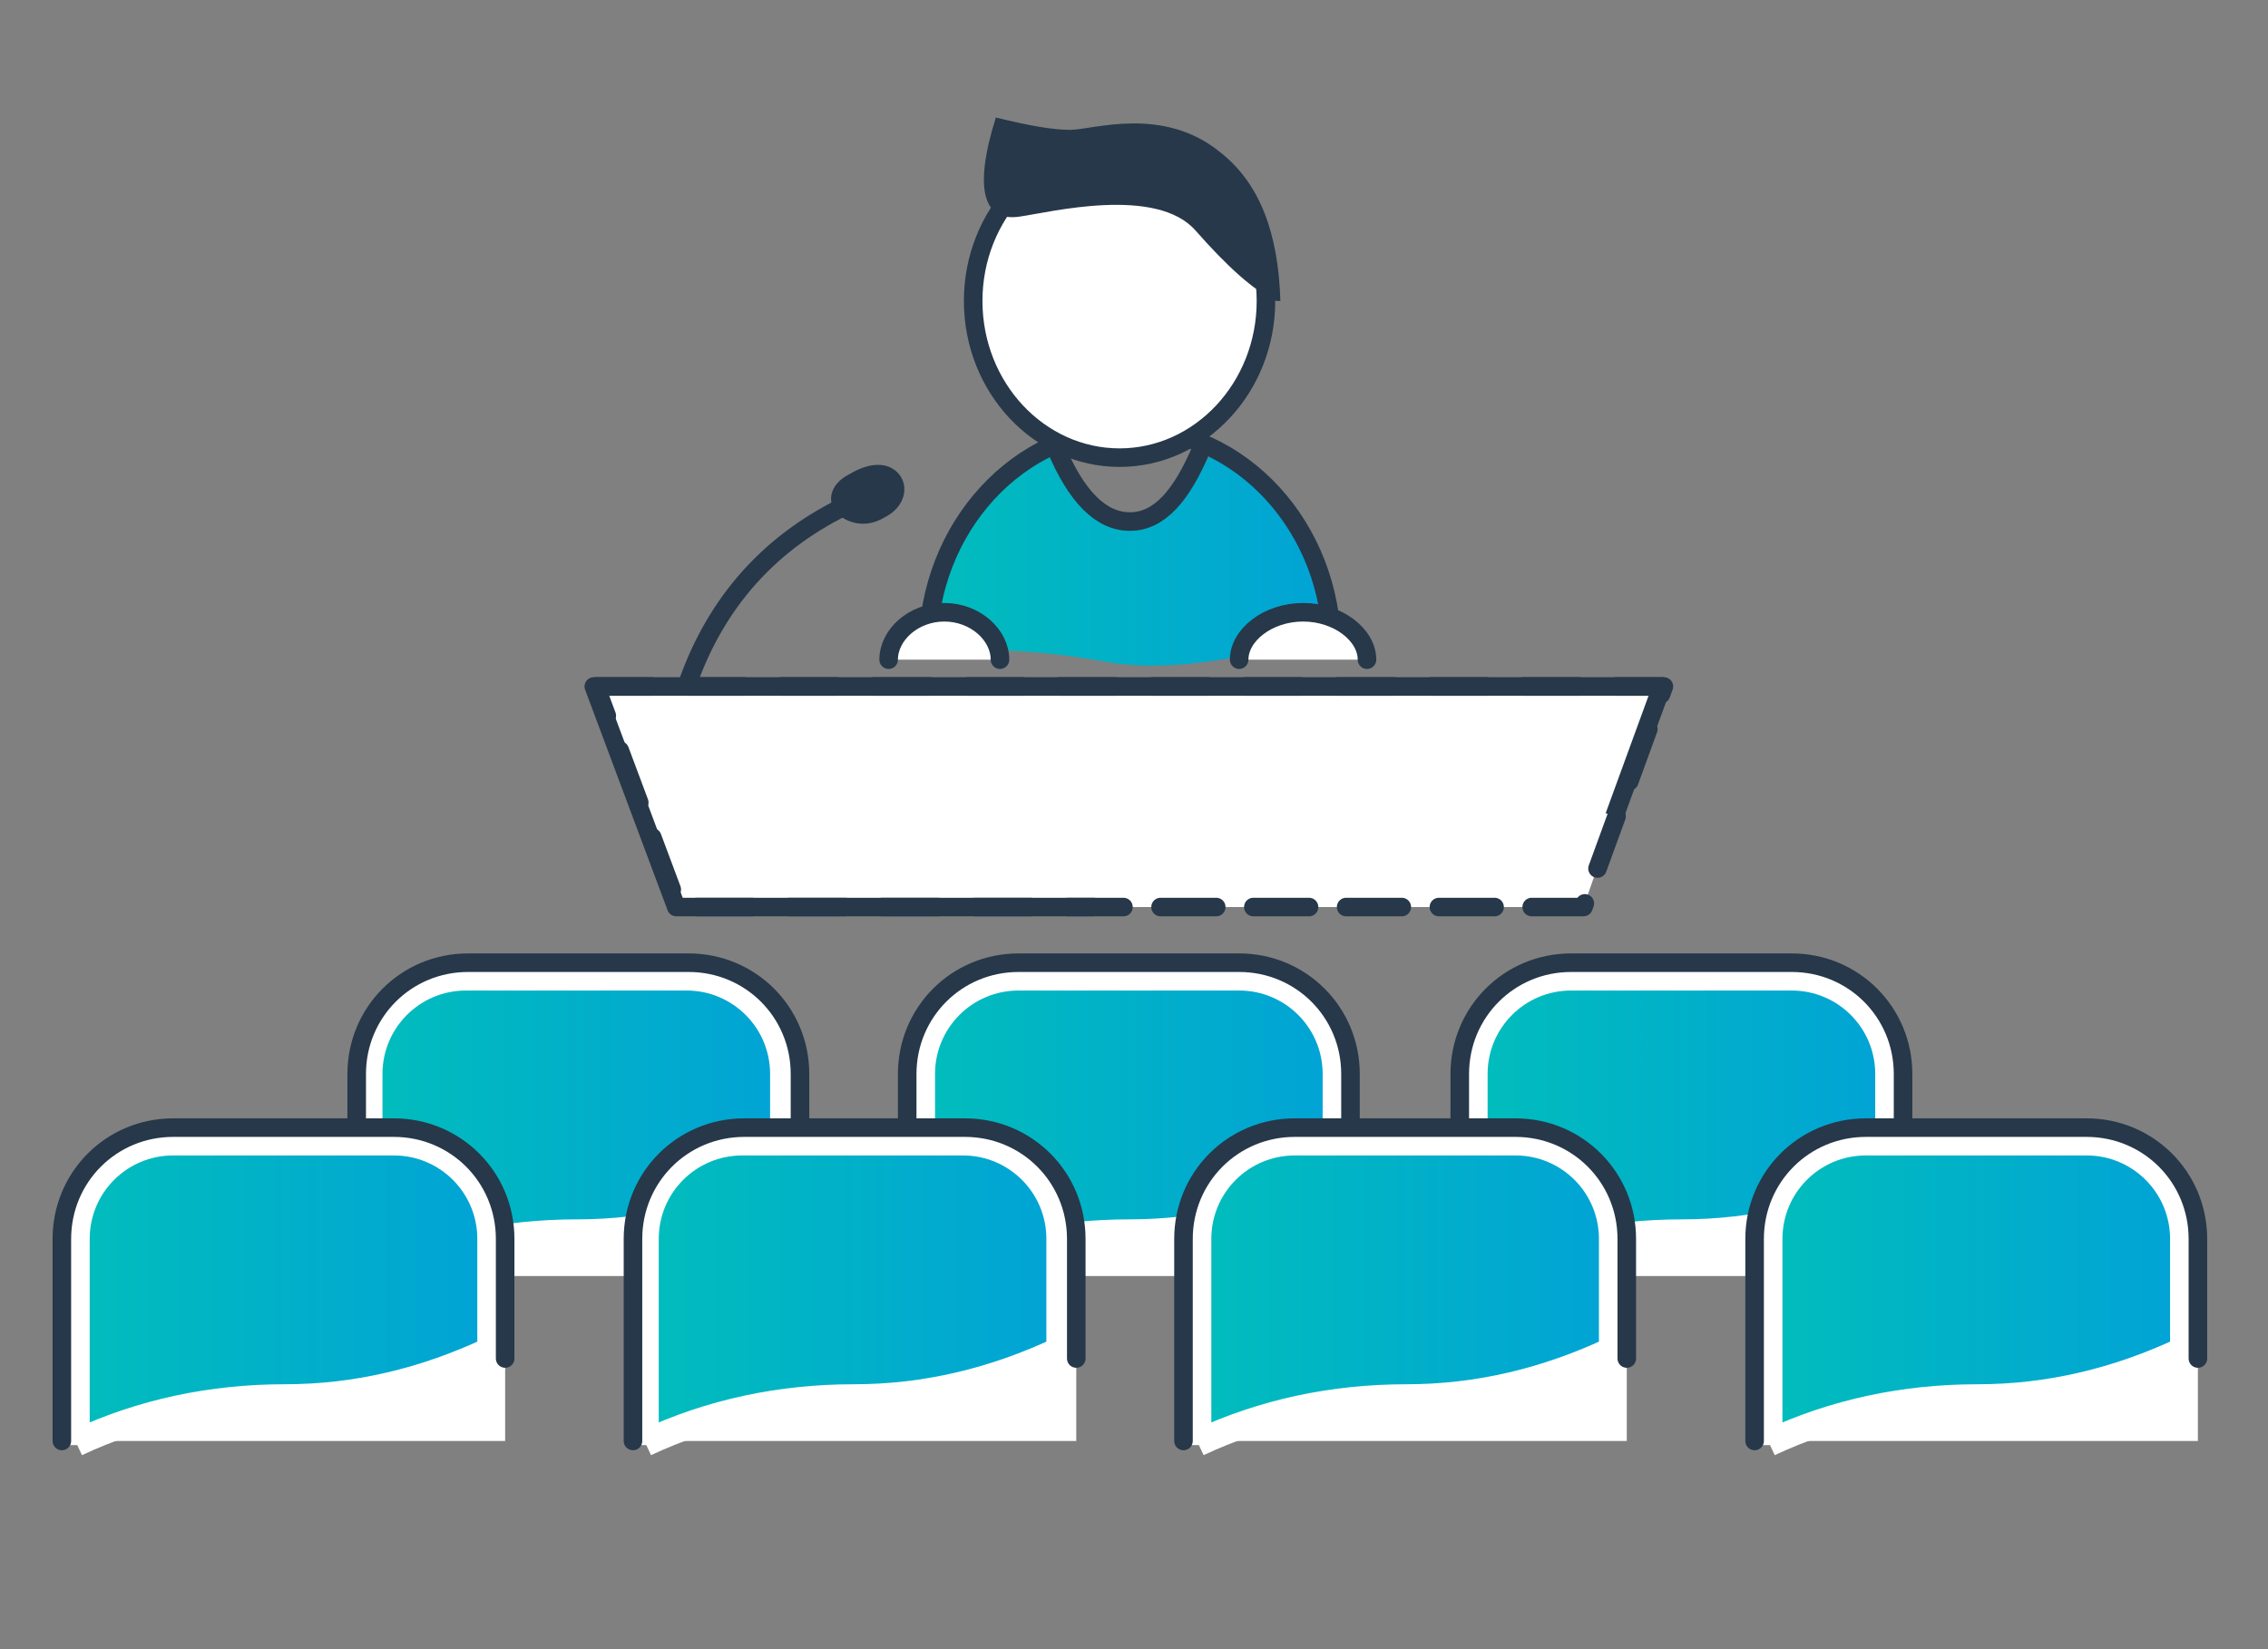 <?xml version="1.0" encoding="UTF-8"?>
<svg xmlns="http://www.w3.org/2000/svg" version="1.1" xmlns:xlink="http://www.w3.org/1999/xlink" viewBox="0 0 110 80">
  <rect x="0" y="0" width="110" height="80" fill="#808080" stroke="none"/>
  <defs>
    <style>
      .cls-1, .cls-2, .cls-3, .cls-4, .cls-5, .cls-6, .cls-7, .cls-8, .cls-9, .cls-10, .cls-11 {
        fill-rule: evenodd;
      }

      .cls-1, .cls-11 {
        fill: #263849;
      }

      .cls-2 {
        fill: url(#Dégradé_sans_nom_25-2);
      }

      .cls-2, .cls-3, .cls-5, .cls-6, .cls-7, .cls-8, .cls-9, .cls-11 {
        stroke: #fff;
        stroke-width: 1.3px;
      }

      .cls-3 {
        fill: url(#Dégradé_sans_nom_25-6);
      }

      .cls-4, .cls-12 {
        fill: #fff;
      }

      .cls-13, .cls-14, .cls-12, .cls-15, .cls-16 {
        stroke: #263849;
        stroke-width: .9px;
      }

      .cls-13, .cls-14, .cls-15, .cls-16 {
        fill: none;
      }

      .cls-13, .cls-15 {
        stroke-linejoin: round;
      }

      .cls-5 {
        fill: url(#Dégradé_sans_nom_25-3);
      }

      .cls-6 {
        fill: url(#Dégradé_sans_nom_25-7);
      }

      .cls-14, .cls-15 {
        stroke-linecap: round;
      }

      .cls-7 {
        fill: url(#Dégradé_sans_nom_25-4);
      }

      .cls-8 {
        fill: url(#Dégradé_sans_nom_25-8);
      }

      .cls-15 {
        stroke-dasharray: 2.7 1.8;
      }

      .cls-9 {
        fill: url(#Dégradé_sans_nom_25-5);
      }

      .cls-10 {
        fill: url(#Dégradé_sans_nom_25);
      }

      .cls-11 {
        isolation: isolate;
        opacity: 0;
      }
    </style>
    <linearGradient id="Dégradé_sans_nom_25" data-name="Dégradé sans nom 25" x1="44.9" y1="54" x2="64.6" y2="54" gradientTransform="translate(0 81) scale(1 -1)" gradientUnits="userSpaceOnUse">
      <stop offset="0" stop-color="#01bdbc"/>
      <stop offset="1" stop-color="#01a3d5"/>
    </linearGradient>
    <linearGradient id="Dégradé_sans_nom_25-2" data-name="Dégradé sans nom 25" x1="71.5" y1="26.3" x2="91.6" y2="26.3" xlink:href="#Dégradé_sans_nom_25"/>
    <linearGradient id="Dégradé_sans_nom_25-3" data-name="Dégradé sans nom 25" x1="44.7" y1="26.3" x2="64.8" y2="26.3" xlink:href="#Dégradé_sans_nom_25"/>
    <linearGradient id="Dégradé_sans_nom_25-4" data-name="Dégradé sans nom 25" x1="17.9" y1="26.3" x2="38" y2="26.3" xlink:href="#Dégradé_sans_nom_25"/>
    <linearGradient id="Dégradé_sans_nom_25-5" data-name="Dégradé sans nom 25" x1="3.7" y1="18.3" x2="23.7" y2="18.3" xlink:href="#Dégradé_sans_nom_25"/>
    <linearGradient id="Dégradé_sans_nom_25-6" data-name="Dégradé sans nom 25" x1="31.3" y1="18.3" x2="51.4" y2="18.3" xlink:href="#Dégradé_sans_nom_25"/>
    <linearGradient id="Dégradé_sans_nom_25-7" data-name="Dégradé sans nom 25" x1="58.1" y1="18.3" x2="78.2" y2="18.3" xlink:href="#Dégradé_sans_nom_25"/>
    <linearGradient id="Dégradé_sans_nom_25-8" data-name="Dégradé sans nom 25" x1="85.8" y1="18.3" x2="105.8" y2="18.3" xlink:href="#Dégradé_sans_nom_25"/>
  </defs>
  <!-- Generator: Adobe Illustrator 28.7.1, SVG Export Plug-In . SVG Version: 1.2.0 Build 142)  -->
  <g>
    <g id="Calque_1">
      <path class="cls-4" d="M28.9,33.3h51.8l-1,2.4-2.9,8.3h-43.9l-4-10.7Z"/>
      <path class="cls-13" d="M53.1,44h-20.3l-4-10.7h51.8l-2.3,6.3"/>
      <path class="cls-15" d="M28.9,33.3h51.8l-3.9,10.7h-43.9l-4-10.7Z"/>
      <path class="cls-16" d="M33.3,33.3c1.4-4.1,4.1-7.1,8-8.9"/>
      <path class="cls-1" d="M42.9,25.1c1-.5,1.2-1.5.7-2.1-.5-.6-1.4-.6-2.4,0-1,.5-1.1,1.4-.6,1.9.4.4,1.3.8,2.3.2Z"/>
      <path class="cls-10" d="M64.6,30.7c0-4.2-2-6.8-5.1-8.7-1.4-.9-1.3,3.5-4.9,3.3-3.6-.2-3-4.2-4.4-3.4-3.2,1.8-5.3,5.4-5.3,9.7,3.1-.2,6,0,8.7.5,2.7.5,6.3,0,10.9-1.3Z"/>
      <path class="cls-14" d="M64.6,31.5c0-5.9-4.4-10.7-9.8-10.7s-9.8,4.8-9.8,10.7"/>
      <path class="cls-12" d="M54.3,22.2c3.9,0,7.1-3.4,7.1-7.6s-3.2-7.6-7.1-7.6-7.1,3.4-7.1,7.6,3.2,7.6,7.1,7.6Z"/>
      <path class="cls-1" d="M61.9,14.6c-1.1-.5-2.4-1.7-3.9-3.4-1.9-2.2-7.1-.9-8.5-.7-1.8.3-2.3-1.3-1.2-4.8,1.6.4,2.8.6,3.6.6,1.1,0,4.5-1.2,7.3,1.1,1.9,1.5,2.8,3.9,2.9,7.2Z"/>
      <path class="cls-4" d="M66.3,32c0-1.2-1.4-2.3-3.1-2.3s-3.1,1.1-3.1,2.3"/>
      <path class="cls-14" d="M66.3,32c0-1.2-1.4-2.3-3.1-2.3s-3.1,1.1-3.1,2.3"/>
      <path class="cls-4" d="M48.5,32c0-1.2-1.2-2.3-2.7-2.3s-2.7,1.1-2.7,2.3"/>
      <path class="cls-14" d="M48.5,32c0-1.2-1.2-2.3-2.7-2.3s-2.7,1.1-2.7,2.3"/>
      <path class="cls-16" d="M51.2,21.7c1,2.4,2.2,3.6,3.6,3.6s2.5-1.2,3.5-3.6"/>
      <path class="cls-4" d="M70.8,61.9v-9.8c0-3,2.4-5.4,5.4-5.4h10.7c3,0,5.4,2.4,5.4,5.4v9.8"/>
      <path class="cls-2" d="M71.5,62c3.2-1.5,6.6-2.2,10.1-2.2s6.8-.8,10-2.3v-5.4c0-2.6-2.1-4.7-4.7-4.7h-10.7c-2.6,0-4.7,2.1-4.7,4.7v10Z"/>
      <path class="cls-11" d="M71.5,62c3.2-1.5,6.6-2.2,10.1-2.2s6.8-.8,10-2.3c-.2-2.2-2-3.8-4.2-3.8h-11.1c-2.6,0-4.7,2.1-4.7,4.7v3.7Z"/>
      <path class="cls-14" d="M70.8,61.9v-9.8c0-3,2.4-5.4,5.4-5.4h10.7c3,0,5.4,2.4,5.4,5.4v5.8"/>
      <path class="cls-4" d="M44,61.9v-9.8c0-3,2.4-5.4,5.4-5.4h10.7c3,0,5.4,2.4,5.4,5.4v9.8"/>
      <path class="cls-5" d="M44.7,62c3.2-1.5,6.6-2.2,10.1-2.2s6.8-.8,10-2.3v-5.4c0-2.6-2.1-4.7-4.7-4.7h-10.7c-2.6,0-4.7,2.1-4.7,4.7v10Z"/>
      <path class="cls-11" d="M44.7,62c3.2-1.5,6.6-2.2,10.1-2.2s6.8-.8,10-2.3c-.2-2.2-2-3.8-4.2-3.8h-11.1c-2.6,0-4.7,2.1-4.7,4.7v3.7Z"/>
      <path class="cls-14" d="M44,61.9v-9.8c0-3,2.4-5.4,5.4-5.4h10.7c3,0,5.4,2.4,5.4,5.4v5.8"/>
      <path class="cls-4" d="M17.3,61.9v-9.8c0-3,2.4-5.4,5.4-5.4h10.7c3,0,5.4,2.4,5.4,5.4v9.8"/>
      <path class="cls-7" d="M17.9,62c3.2-1.5,6.6-2.2,10.1-2.2s6.8-.8,10-2.3v-5.4c0-2.6-2.1-4.7-4.7-4.7h-10.7c-2.6,0-4.7,2.1-4.7,4.7v10Z"/>
      <path class="cls-11" d="M17.9,62c3.2-1.5,6.6-2.2,10.1-2.2s6.8-.8,10-2.3c-.2-2.2-2-3.8-4.2-3.8h-11.1c-2.6,0-4.7,2.1-4.7,4.7v3.7Z"/>
      <path class="cls-14" d="M17.3,61.9v-9.8c0-3,2.4-5.4,5.4-5.4h10.7c3,0,5.4,2.4,5.4,5.4v5.8"/>
      <path class="cls-4" d="M3,69.9v-9.8c0-3,2.4-5.4,5.4-5.4h10.7c3,0,5.4,2.4,5.4,5.4v9.8"/>
      <path class="cls-9" d="M3.7,70c3.2-1.5,6.6-2.2,10.1-2.2s6.8-.8,10-2.3v-5.4c0-2.6-2.1-4.7-4.7-4.7h-10.7c-2.6,0-4.7,2.1-4.7,4.7v10Z"/>
      <path class="cls-11" d="M3.7,70c3.2-1.5,6.6-2.2,10.1-2.2s6.8-.8,10-2.3c-.2-2.2-2-3.8-4.2-3.8h-11.1c-2.6,0-4.7,2.1-4.7,4.7v3.7Z"/>
      <path class="cls-14" d="M3,69.9v-9.8c0-3,2.4-5.4,5.4-5.4h10.7c3,0,5.4,2.4,5.4,5.4v5.8"/>
      <path class="cls-4" d="M30.7,69.9v-9.8c0-3,2.4-5.4,5.4-5.4h10.7c3,0,5.4,2.4,5.4,5.4v9.8"/>
      <path class="cls-3" d="M31.3,70c3.2-1.5,6.6-2.2,10.1-2.2s6.8-.8,10-2.3v-5.4c0-2.6-2.1-4.7-4.7-4.7h-10.7c-2.6,0-4.7,2.1-4.7,4.7v10Z"/>
      <path class="cls-11" d="M31.3,70c3.2-1.5,6.6-2.2,10.1-2.2s6.8-.8,10-2.3c-.2-2.2-2-3.8-4.2-3.8h-11.1c-2.6,0-4.7,2.1-4.7,4.7v3.7Z"/>
      <path class="cls-14" d="M30.7,69.9v-9.8c0-3,2.4-5.4,5.4-5.4h10.7c3,0,5.4,2.4,5.4,5.4v5.8"/>
      <path class="cls-4" d="M57.4,69.9v-9.8c0-3,2.4-5.4,5.4-5.4h10.7c3,0,5.4,2.4,5.4,5.4v9.8"/>
      <path class="cls-6" d="M58.1,70c3.2-1.5,6.6-2.2,10.1-2.2s6.8-.8,10-2.3v-5.4c0-2.6-2.1-4.7-4.7-4.7h-10.7c-2.6,0-4.7,2.1-4.7,4.7v10Z"/>
      <path class="cls-11" d="M58.1,70c3.2-1.5,6.6-2.2,10.1-2.2s6.8-.8,10-2.3c-.2-2.2-2-3.8-4.2-3.8h-11.1c-2.6,0-4.7,2.1-4.7,4.7v3.7Z"/>
      <path class="cls-14" d="M57.4,69.9v-9.8c0-3,2.4-5.4,5.4-5.4h10.7c3,0,5.4,2.4,5.4,5.4v5.8"/>
      <path class="cls-4" d="M85.1,69.9v-9.8c0-3,2.4-5.4,5.4-5.4h10.7c3,0,5.4,2.4,5.4,5.4v9.8"/>
      <path class="cls-8" d="M85.8,70c3.2-1.5,6.6-2.2,10.1-2.2s6.8-.8,10-2.3v-5.4c0-2.6-2.1-4.7-4.7-4.7h-10.7c-2.6,0-4.7,2.1-4.7,4.7v10Z"/>
      <path class="cls-11" d="M85.8,70c3.2-1.5,6.6-2.2,10.1-2.2s6.8-.8,10-2.3c-.2-2.2-2-3.8-4.2-3.8h-11.1c-2.6,0-4.7,2.1-4.7,4.7v3.7Z"/>
      <path class="cls-14" d="M85.1,69.9v-9.8c0-3,2.4-5.4,5.4-5.4h10.7c3,0,5.4,2.4,5.4,5.4v5.8"/>
    </g>
  </g>
</svg>
